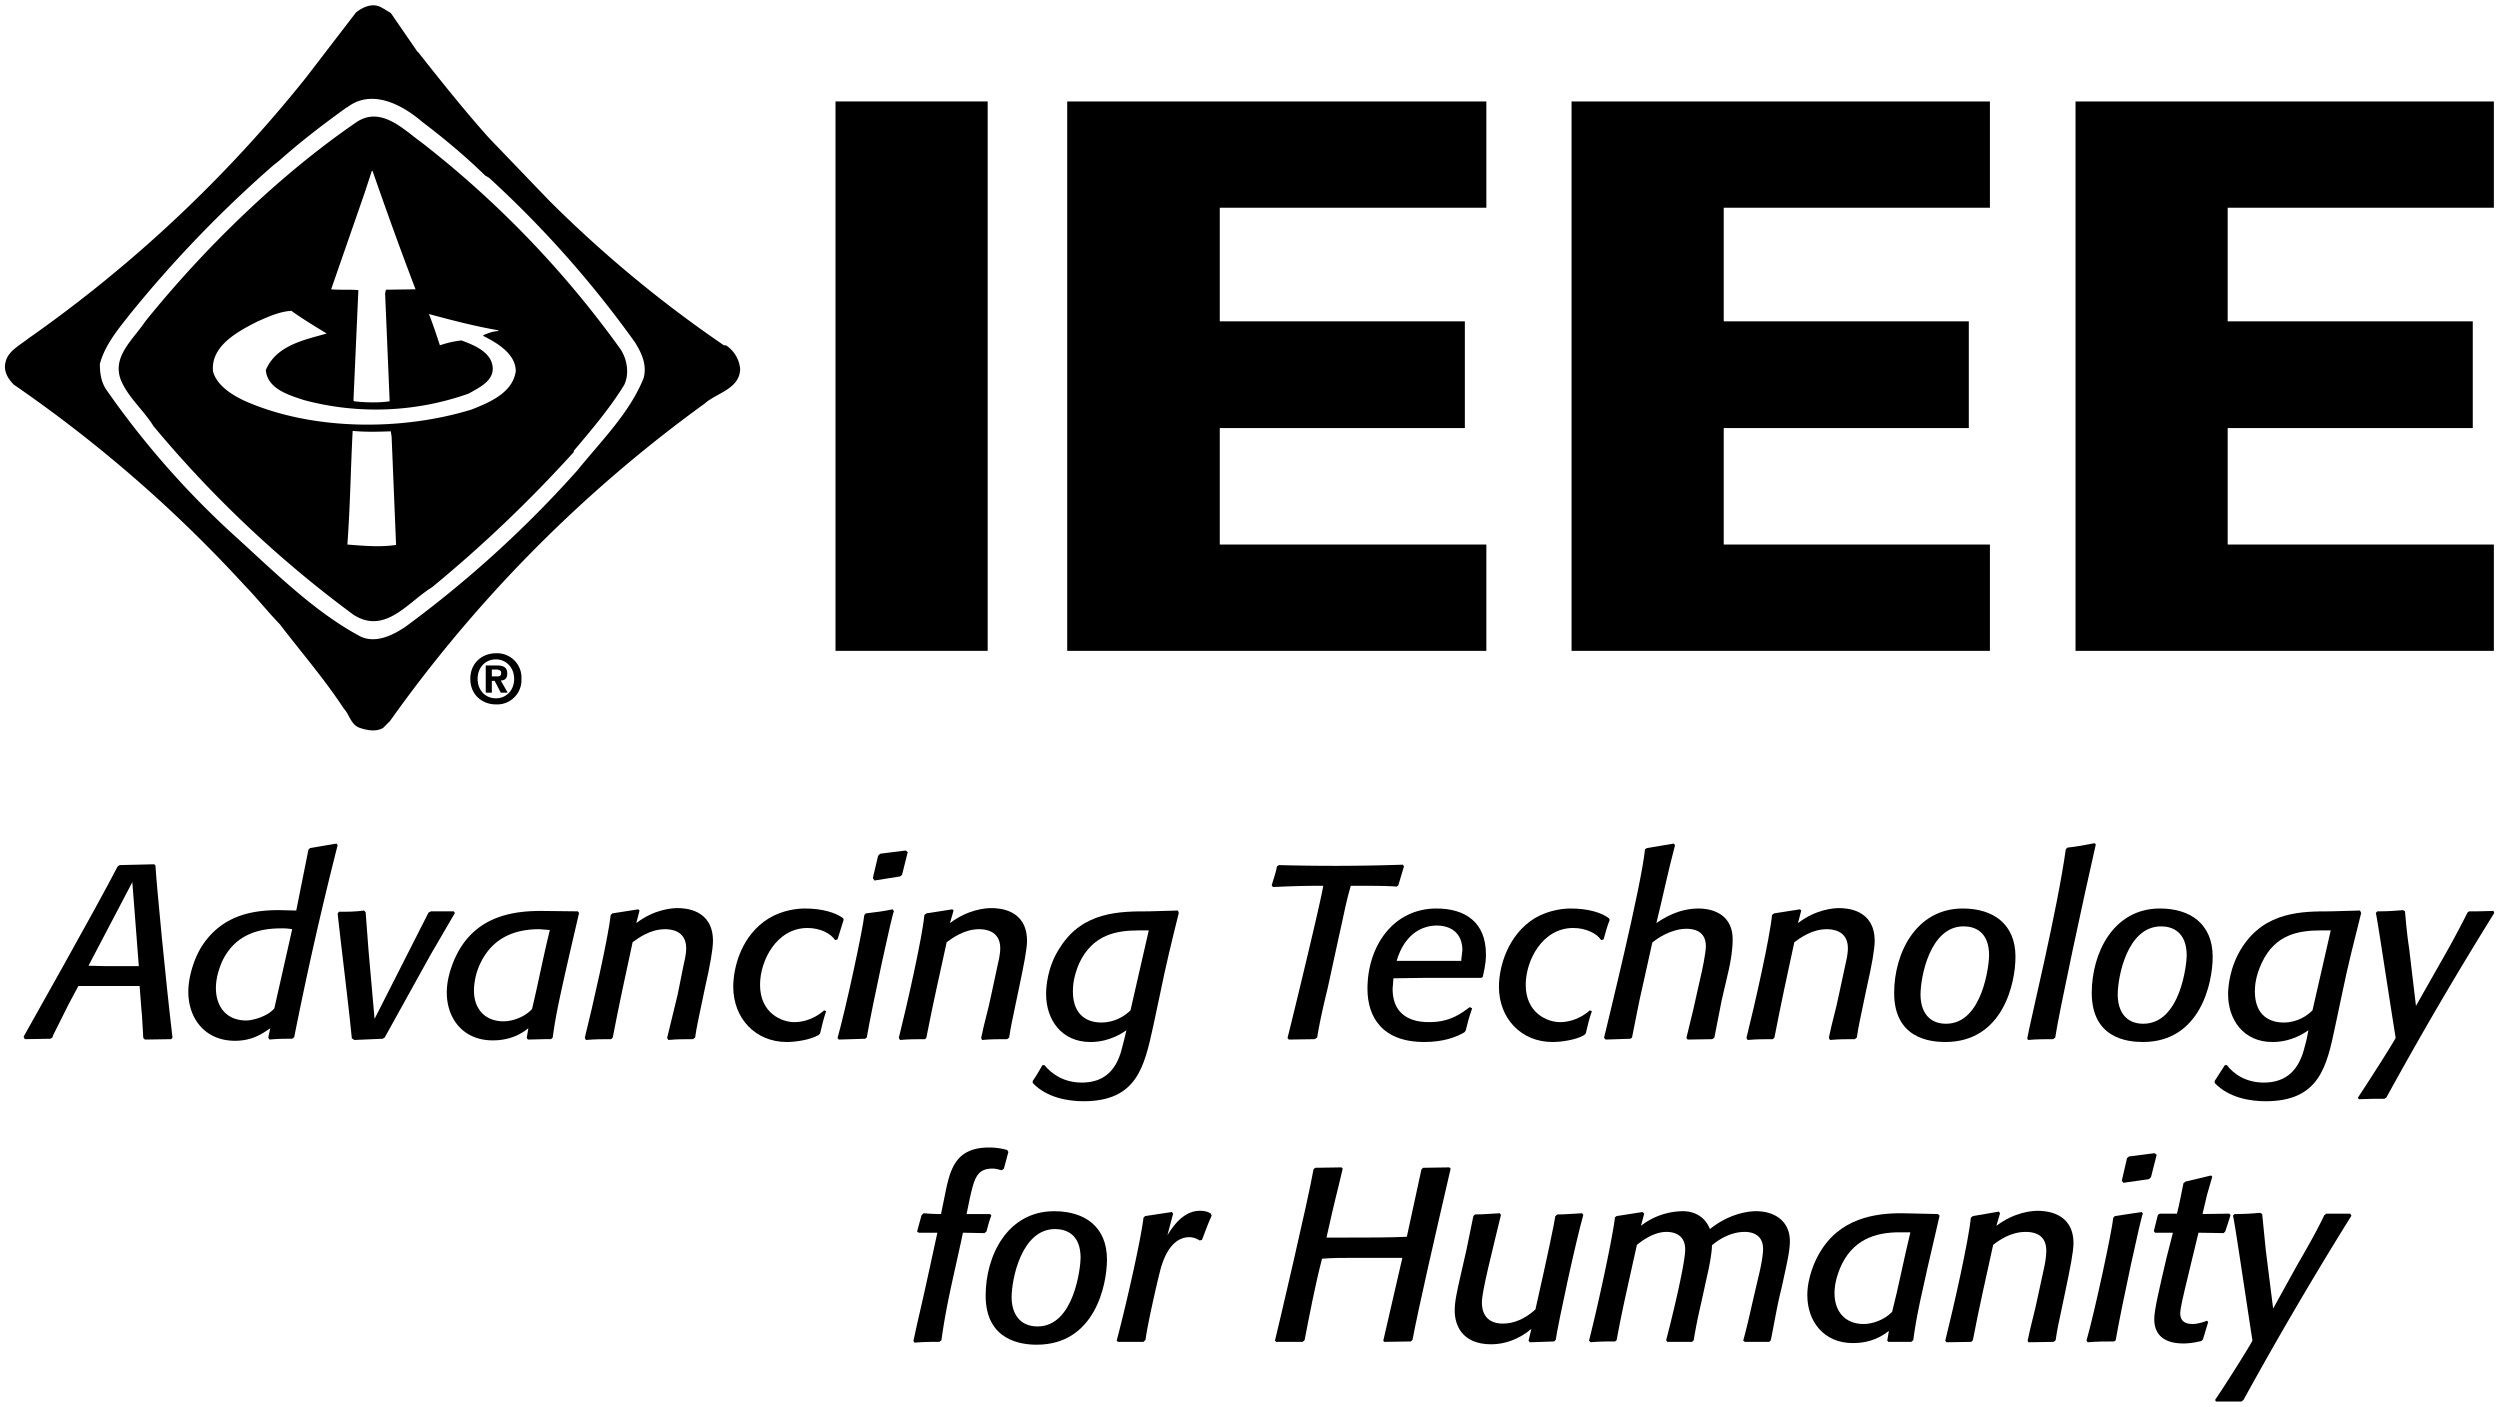 <svg xmlns="http://www.w3.org/2000/svg" width="232.84" height="131.06" viewBox="0 0 61.61 34.68">
    <g>
        <path
            d="m4.22 25.61-.65.01-.04-.04c-.02-.27-.02-.47-.05-.75l-.04-.53H1.93l-.24.45-.38.76-.02.06-.05.03-.63.01-.03-.06c.11-.2 1.75-3.1 2.32-4.2l.05-.03.85-.02.03.03c.03.51.25 2.81.42 4.24zm-.96-3.87L2.18 23.8l.41.01h.83zm0 0" />
        <path
            d="M7.2 25.6c-.2 0-.35 0-.56.02l-.03-.05.05-.23c-.2.14-.45.31-.87.31-.73 0-1.15-.54-1.15-1.21 0-.33.12-.77.32-1.1.51-.81 1.31-.91 1.92-.91l.42.01.3-1.5.04-.04.65-.11.03.04a91.08 91.08 0 0 0-1.07 4.73zM7.2 22.9a1.39 1.39 0 0 0-.28-.02c-.83 0-1.23.36-1.45.82-.04.1-.15.36-.15.65 0 .45.25.8.75.8.15 0 .53-.1.69-.3zm0 0" />
        <path
            d="m9.43 25.6-.7.03-.06-.04c-.05-.56-.28-2.42-.35-3.07l.03-.05c.23 0 .4 0 .62-.03l.04.04.07.93.15 1.7 1.33-2.62.06-.03h.56l.03.04-.6 1.03-.51.92-.62 1.12zm0 0" />
        <path
            d="M13.58 25.61h-.16l-.41.01-.03-.04.04-.24c-.28.23-.59.3-.88.3-.72 0-1.13-.53-1.13-1.18 0-.44.2-.86.29-1.02.5-.89 1.4-.99 2.04-.99l.9.01.03.04c-.5 2.15-.57 2.49-.65 3.07zm-1.17-.44c.19 0 .49-.08.7-.3.15-.62.27-1.26.44-1.95l-.26-.02c-.58 0-1.17.19-1.48.9a1.6 1.6 0 0 0-.13.62c0 .43.26.75.73.75" />
        <path
            d="M17.08 25.61c-.23 0-.38 0-.61.02l-.03-.05.26-1.07.14-.7c.02-.09.07-.28.07-.44 0-.45-.4-.47-.52-.47-.37 0-.66.22-.8.32-.17.78-.34 1.57-.49 2.35l-.04.04c-.23 0-.39 0-.62.02l-.03-.05c.2-.8.58-2.48.64-3.03l.04-.04.64-.1.03.03-.08.31c.44-.34.88-.37 1.02-.37.18 0 .87.03.87.81 0 .2-.07.6-.2 1.17l-.09.43c-.06.3-.11.5-.15.78zm0 0" />
        <path
            d="M20.17 25.51c-.21.12-.57.17-.78.17-.78 0-1.32-.59-1.32-1.36 0-.5.21-1.28.88-1.69.35-.21.72-.24.89-.24.42 0 .75.1.94.24l.01.04-.15.48-.06.02c-.1-.16-.36-.3-.68-.3-.76 0-1.17.8-1.17 1.4 0 .71.55.92.84.92.1 0 .42-.01.74-.29l.05.02c-.07.2-.1.34-.15.55zm0 0" />
        <path
            d="m21.32 25.6-.65.02-.03-.04c.2-.7.63-2.7.66-3.03l.04-.04c.25-.03.42-.05.66-.1l.03.05c-.03-.01-.53 2.3-.67 3.11zm.86-4-.63.1-.04-.06.13-.55.05-.05.63-.08.05.04-.14.56zm0 0" />
        <path
            d="M24.82 25.61c-.23 0-.39 0-.62.02l-.02-.05c.08-.4.17-.67.25-1.07l.15-.7c.02-.09.07-.28.07-.44 0-.45-.4-.47-.52-.47-.37 0-.66.22-.8.32-.17.78-.35 1.57-.5 2.35l-.03.04c-.23 0-.4 0-.62.02l-.03-.05c.2-.8.58-2.48.63-3.03l.05-.04.64-.1.03.03-.09.31c.45-.34.88-.37 1.02-.37.19 0 .88.03.88.81 0 .2-.08.6-.2 1.17l-.09.43c-.06.3-.11.5-.15.78zm0 0" />
        <path
            d="M29.05 22.5c-.17.68-.32 1.3-.46 1.99l-.17.8c-.22 1-.4 1.85-1.72 1.85-.36 0-.9-.08-1.25-.45v-.05c.1-.14.15-.24.24-.39h.05c.17.21.47.43.92.43.9 0 .97-.83 1.04-1.04l.06-.25c-.4.28-.76.29-.89.29-.71 0-1.09-.55-1.09-1.18 0-.15.02-.67.35-1.16.56-.88 1.48-.88 2.17-.88l.73-.02zm-.74.43h-.24c-.54 0-1.13.09-1.47.8-.14.32-.16.56-.16.7 0 .63.4.77.7.77.34 0 .59-.17.72-.3zm0 0" />
        <path
            d="m32.4 25.61-.64.01-.03-.04c.15-.59.83-3.4.88-3.75-.66 0-.95.02-1.24.03l-.03-.04c.05-.18.1-.3.13-.47l.05-.03a49.74 49.74 0 0 0 3.05-.01l.03.04-.14.47-.04.03c-.24-.02-.6-.02-1.13-.02-.12.4-.17.71-.27 1.14l-.3 1.38c-.1.41-.19.8-.26 1.22zm0 0" />
        <path
            d="M36.09 25.44c-.2.12-.52.24-.99.24-1.04 0-1.4-.62-1.4-1.31 0-1.06.64-1.98 1.7-1.98.7 0 1.22.33 1.22 1.13 0 .25-.06.46-.08.56l-.04.02h-1.42l-.74.01-.02.26c0 .8.69.82.9.82.51 0 .77-.2 1-.37l.06.03c-.07.2-.11.34-.16.55zm-.08-1.77.03-.26c-.01-.55-.47-.6-.62-.6-.7 0-.94.65-1 .87h1.6" />
        <path
            d="M39.04 25.51c-.2.12-.57.17-.78.17-.78 0-1.32-.59-1.32-1.36 0-.5.22-1.28.88-1.69.36-.21.72-.24.89-.24.42 0 .76.1.94.24l.02.04c-.07.18-.1.3-.15.48l-.06.02c-.1-.16-.37-.3-.69-.3-.76 0-1.17.8-1.17 1.4 0 .71.55.92.84.92.1 0 .42-.01.74-.29l.05.02c-.07.2-.1.34-.15.55zm0 0" />
        <path
            d="m42.2 25.61-.61.01-.03-.04.17-.7.17-.76c.04-.16.14-.63.14-.8 0-.42-.37-.43-.48-.43-.38 0-.74.25-.84.34l-.24 1.08c-.1.42-.17.83-.26 1.26l-.04.03-.61.02-.04-.04c.09-.39.92-3.74 1.01-4.65l.05-.03.66-.11.03.04c-.17.64-.3 1.27-.46 1.92.19-.13.55-.36 1.05-.36.16 0 .83.04.83.76 0 .27-.05.55-.1.77l-.17.73-.18.92zm0 0" />
        <path
            d="M45.71 25.61c-.23 0-.39 0-.61.02l-.03-.05c.08-.4.17-.67.25-1.07l.15-.7c.02-.09.07-.28.07-.44 0-.45-.4-.47-.52-.47-.37 0-.66.22-.8.32-.17.78-.34 1.57-.49 2.35l-.04.04c-.23 0-.39 0-.62.02l-.03-.05c.2-.8.58-2.48.63-3.03l.05-.04.64-.1.03.03-.08.31c.44-.34.88-.37 1.01-.37.19 0 .88.03.88.81 0 .2-.07.6-.2 1.17l-.09.43c-.06.3-.11.5-.15.78zm0 0" />
        <path
            d="M48.37 22.39c.75 0 1.3.38 1.3 1.19 0 .64-.3 2.1-1.73 2.1-.38 0-1.26-.09-1.26-1.21 0-.98.54-2.08 1.69-2.08m-.41 2.84c.91 0 1.06-1.48 1.06-1.68 0-.59-.35-.72-.63-.72-.83 0-1.06 1.25-1.06 1.68 0 .39.18.72.63.72" />
        <path
            d="M50.6 25.61c-.22 0-.39 0-.62.02l-.02-.04c.09-.49.74-3.15.95-4.66l.04-.04c.25-.03.42-.06.67-.11l.03.03c-.3 1.31-.92 4.2-1 4.76zm0 0" />
        <path
            d="M53.23 22.39c.75 0 1.3.38 1.3 1.19 0 .64-.3 2.1-1.72 2.1-.38 0-1.26-.09-1.26-1.21 0-.98.53-2.08 1.68-2.08m-.41 2.84c.92 0 1.07-1.48 1.07-1.68 0-.59-.36-.72-.63-.72-.84 0-1.07 1.25-1.07 1.68 0 .39.18.72.63.72" />
        <path
            d="M58.19 22.5c-.17.68-.33 1.3-.47 1.99l-.17.8c-.21 1-.39 1.85-1.72 1.85-.36 0-.9-.08-1.25-.45v-.05l.25-.39h.05c.16.21.46.43.91.43.9 0 .98-.83 1.05-1.04l.05-.25c-.4.28-.75.29-.89.29-.71 0-1.09-.55-1.09-1.18 0-.15.03-.67.35-1.16.57-.88 1.48-.88 2.17-.88l.73-.02zm-.75.43h-.24c-.54 0-1.13.09-1.46.8-.15.32-.17.56-.17.7 0 .63.4.77.71.77.34 0 .58-.17.71-.3zm0 0" />
        <path
            d="M61.47 22.5a95.3 95.3 0 0 0-2.66 4.55l-.05.03h-.27l-.36.01-.02-.04c.18-.27.78-1.2.93-1.47-.24-1.5-.46-3-.49-3.08l.04-.04c.23 0 .4-.01.63-.03l.05.03c.03.34.05.57.1.9l.17 1.43.59-1.04c.23-.4.46-.82.68-1.26l.04-.03h.2l.4-.01zm0 0" />
        <path
            d="M23.15 33.07c-.23 0-.39 0-.61.02l-.03-.04c.21-.98.1-.4.59-2.67h-.46l-.04-.03.11-.4.05-.05a5 5 0 0 0 .43.02l.09-.44c.13-.65.25-1.2 1.1-1.2.21 0 .35.04.44.06l.03.05-.11.41-.05.04c-.04 0-.12-.04-.23-.04-.39 0-.45.25-.56.73l-.08.39h.58l.03.04c-.05.12-.08.24-.12.39l-.05.04-.53-.01c-.2.96-.4 1.7-.53 2.65zm0 0" />
        <path
            d="M25.98 29.85c.75 0 1.3.38 1.3 1.19 0 .63-.3 2.1-1.73 2.1-.38 0-1.26-.1-1.26-1.21 0-.99.54-2.08 1.69-2.08m-.41 2.84c.91 0 1.06-1.48 1.06-1.69 0-.58-.35-.71-.63-.71-.83 0-1.07 1.24-1.07 1.68 0 .39.19.72.64.72" />
        <path
            d="M28.18 33.07h-.63l-.03-.03c.25-.95.6-2.51.66-3.03l.04-.04.66-.1.03.04-.14.53c.1-.15.36-.6.8-.6.13 0 .21.03.27.07l.02.05c-.1.22-.15.37-.24.6l-.06.01a.46.46 0 0 0-.25-.08c-.17 0-.54.08-.73.87-.06.23-.3 1.27-.35 1.66zm0 0" />
        <path
            d="m34.77 33.06-.66.01-.02-.03.47-2.04H33.3c-.26 0-.45 0-.72.02-.17.66-.3 1.34-.43 2.01l-.05.04h-.65l-.03-.03c.07-.28.82-3.47.95-4.22l.04-.04.65-.01.03.03c-.17.73-.16.62-.4 1.7h.42c.54 0 1.15 0 1.56-.02l.36-1.66.04-.04.65-.01.03.03c-.38 1.64-.8 3.47-.94 4.22zm0 0" />
        <path
            d="m38.3 33.06-.6.02-.03-.04.07-.29c-.31.26-.66.38-.99.38-.74 0-.9-.5-.9-.83 0-.22.05-.45.16-.93l.13-.57.17-.83.04-.04c.23 0 .38-.02.61-.03l.03.04c-.22.92-.47 1.88-.47 2.16 0 .17.05.52.52.52.27 0 .55-.12.8-.35.32-1.42.46-2.1.49-2.3l.05-.04c.22 0 .38-.02.61-.03l.03.04c-.2.71-.62 2.67-.68 3.08zm0 0" />
        <path
            d="M43.6 33.07H43l-.04-.03c.1-.36.18-.73.26-1.08l.11-.47c.09-.36.12-.6.12-.71 0-.4-.35-.42-.45-.42-.38 0-.68.22-.81.33 0 .13-.04.42-.13.8l-.14.64c-.07.3-.13.59-.18.9l-.04.04h-.61l-.03-.04c.1-.37.47-1.86.47-2.24 0-.4-.34-.43-.46-.43-.32 0-.62.23-.73.32l-.2.9c-.12.54-.2.91-.3 1.45l-.04.03c-.23 0-.38 0-.6.02l-.04-.04c.23-.9.58-2.53.64-3.04l.04-.03.64-.1.04.04-.08.3a1.7 1.7 0 0 1 1.04-.36c.14 0 .5.04.66.44.5-.4.98-.44 1.14-.44.45 0 .83.24.83.74 0 .2-.05.43-.1.67l-.1.46c-.12.48-.17.82-.27 1.31zm0 0" />
        <path
            d="M47.1 33.07H46.54l-.03-.03.04-.24c-.29.23-.59.3-.89.3-.71 0-1.12-.53-1.12-1.18 0-.45.2-.87.29-1.02.5-.89 1.4-1 2.03-1l.9.02.04.04c-.5 2.14-.57 2.49-.65 3.07zm-1.17-.44c.2 0 .5-.09.7-.3.16-.62.28-1.26.45-1.96h-.27c-.58 0-1.17.17-1.47.9-.03.08-.13.32-.13.6 0 .44.25.76.72.76" />
        <path
            d="m50.61 33.07-.62.01-.02-.04c.08-.4.17-.68.25-1.08l.15-.69c.02-.09.06-.28.06-.45 0-.45-.39-.46-.51-.46-.37 0-.66.21-.8.32-.17.78-.35 1.56-.5 2.35l-.04.04-.61.01-.03-.04c.2-.8.58-2.48.63-3.03l.05-.04.64-.11.03.04-.09.31c.45-.34.88-.37 1.02-.37.18 0 .88.03.88.8 0 .2-.08.61-.2 1.18l-.09.43c-.06.29-.11.49-.15.78zm0 0" />
        <path
            d="M52.1 33.06c-.24 0-.41 0-.65.02l-.03-.04c.2-.7.63-2.7.66-3.03l.04-.04.66-.1.03.04c-.03 0-.53 2.3-.67 3.12zm.86-4-.63.09-.04-.05.13-.56.05-.04.63-.08.05.04-.14.55zm0 0" />
        <path
            d="M54.25 33.05c-.2.05-.36.06-.44.06-.57 0-.72-.3-.72-.6 0-.23.13-.77.3-1.5l.16-.63h-.44l-.03-.04.1-.4.05-.03h.42c.07-.27.1-.47.16-.75l.05-.04.63-.15.03.03-.13.45-.11.47.66-.01.03.04-.13.4-.04.04-.62-.01-.33 1.37c-.03.12-.12.5-.12.62 0 .2.14.26.3.26.16 0 .3-.06.36-.08l.03.03-.13.43zm0 0" />
        <path
            d="M57.95 29.96a96.54 96.54 0 0 0-2.66 4.54l-.05.04h-.63l-.02-.04c.18-.26.78-1.2.92-1.46-.23-1.5-.45-3-.48-3.08l.04-.04c.23 0 .4-.01.63-.03l.05.03.09.9.18 1.43.58-1.05c.23-.4.47-.81.68-1.25l.05-.04H57.92zm0 0" />
        <path d="M20.59 2.5h3.75v13.54h-3.75zm0 0" />
        <path d="M26.3 16.04V2.5h10.33v2.62h-6.57v2.8h6.04v2.63h-6.04v2.87h6.57v2.62zm0 0" />
        <path d="M38.73 16.04V2.5h10.31v2.62h-6.56v2.8h6.04v2.63h-6.04v2.87h6.56v2.62zm0 0" />
        <path d="M51.15 16.04V2.5h10.31v2.62H54.9v2.8h6.04v2.63H54.9v2.87h6.56v2.62zm0 0" />
        <path
            d="M8.55 2.65c.6-.47 1.35-.08 1.85.35.53.4 1.08.86 1.56 1.33l.09.05a25.93 25.93 0 0 1 3.6 4.06c.16.26.3.55.21.88-.34.85-1.03 1.53-1.63 2.27A27.5 27.5 0 0 1 10 15.44c-.32.22-.74.42-1.11.25-1.13-.6-2.1-1.57-3.08-2.46a21.34 21.34 0 0 1-3.18-3.61c-.13-.18-.17-.4-.17-.65.12-.45.42-.82.72-1.2a29.6 29.6 0 0 1 3.56-3.7l.14-.11c.54-.48 1.09-.9 1.66-1.31m1.75-1.37L9.63.32C9.54.27 9.44.2 9.35.16c-.2-.08-.42.02-.58.15L7.55 1.9A33 33 0 0 1 .7 8.34c-.2.16-.5.31-.56.57-.07.23.06.43.2.57a33.35 33.35 0 0 1 5.7 4.96c.31.32.56.64.86.95.51.67 1.1 1.35 1.57 2.07.15.16.17.4.4.48.18.06.4.1.57 0l.17-.17a33.9 33.9 0 0 1 7.75-7.82c.3-.27.87-.36.88-.86a.78.78 0 0 0-.35-.58h-.05a30.13 30.13 0 0 1-4.31-3.57L12.05 3.4c-.6-.67-1.19-1.41-1.75-2.12M8.77 3.02c.61-.42 1.16.16 1.63.5a24.66 24.66 0 0 1 4.88 5.07c.17.24.24.62.1.9-.35.57-.8 1.1-1.24 1.62v.03a32.86 32.86 0 0 1-3.49 3.33c-.6.37-1.16 1.18-1.94.68a28.14 28.14 0 0 1-4.93-4.65c-.24-.39-.62-.7-.8-1.13-.23-.58.3-1 .6-1.45 1.46-1.81 3.3-3.6 5.19-4.9m.39 1.2-.17.52-.83 2.39c.2.02.47 0 .67.02v.02l-.12 2.7.02.02c.27.03.6.04.87 0v-.05l-.11-2.61.02-.09.73-.01c-.37-.97-.72-1.94-1.06-2.92ZM6.33 7.93c-.47.24-1.15.6-1.08 1.23.1.35.48.58.78.72 1.65.73 3.85.75 5.6.21.42-.17 1-.4 1.08-.94 0-.43-.46-.7-.8-.87v-.02c.12-.05.25-.1.37-.1v-.02c-.58-.1-1.15-.25-1.71-.4.1.25.18.5.27.77.18-.06.35-.1.53-.12.3.11.73.28.77.65.04.35-.35.52-.59.66a6.85 6.85 0 0 1-4.06.16c-.36-.12-.9-.27-.94-.74.26-.61.94-.74 1.5-.9-.29-.18-.58-.35-.87-.56-.3.02-.58.15-.85.27m2.36 2.69c-.05.96-.06 1.84-.13 2.8.38.03.8.07 1.2.01l-.11-2.67-.02-.13c-.31.01-.6.02-.94-.01" />
        <path
            d="M12.22 16.1c-.33 0-.63.23-.63.63s.3.63.63.63a.6.6 0 0 0 .63-.63.6.6 0 0 0-.63-.63m0 1.11c-.25 0-.45-.19-.45-.48s.2-.48.45-.48.45.2.45.48c0 .29-.2.48-.45.48m.28-.61c0-.16-.1-.2-.27-.2h-.26v.67h.15v-.29h.07l.15.29h.17l-.17-.3c.1 0 .16-.05.16-.17m-.25.07h-.13v-.17h.1c.05 0 .13.01.13.08 0 .08-.04.09-.1.09" />
    </g>
</svg>